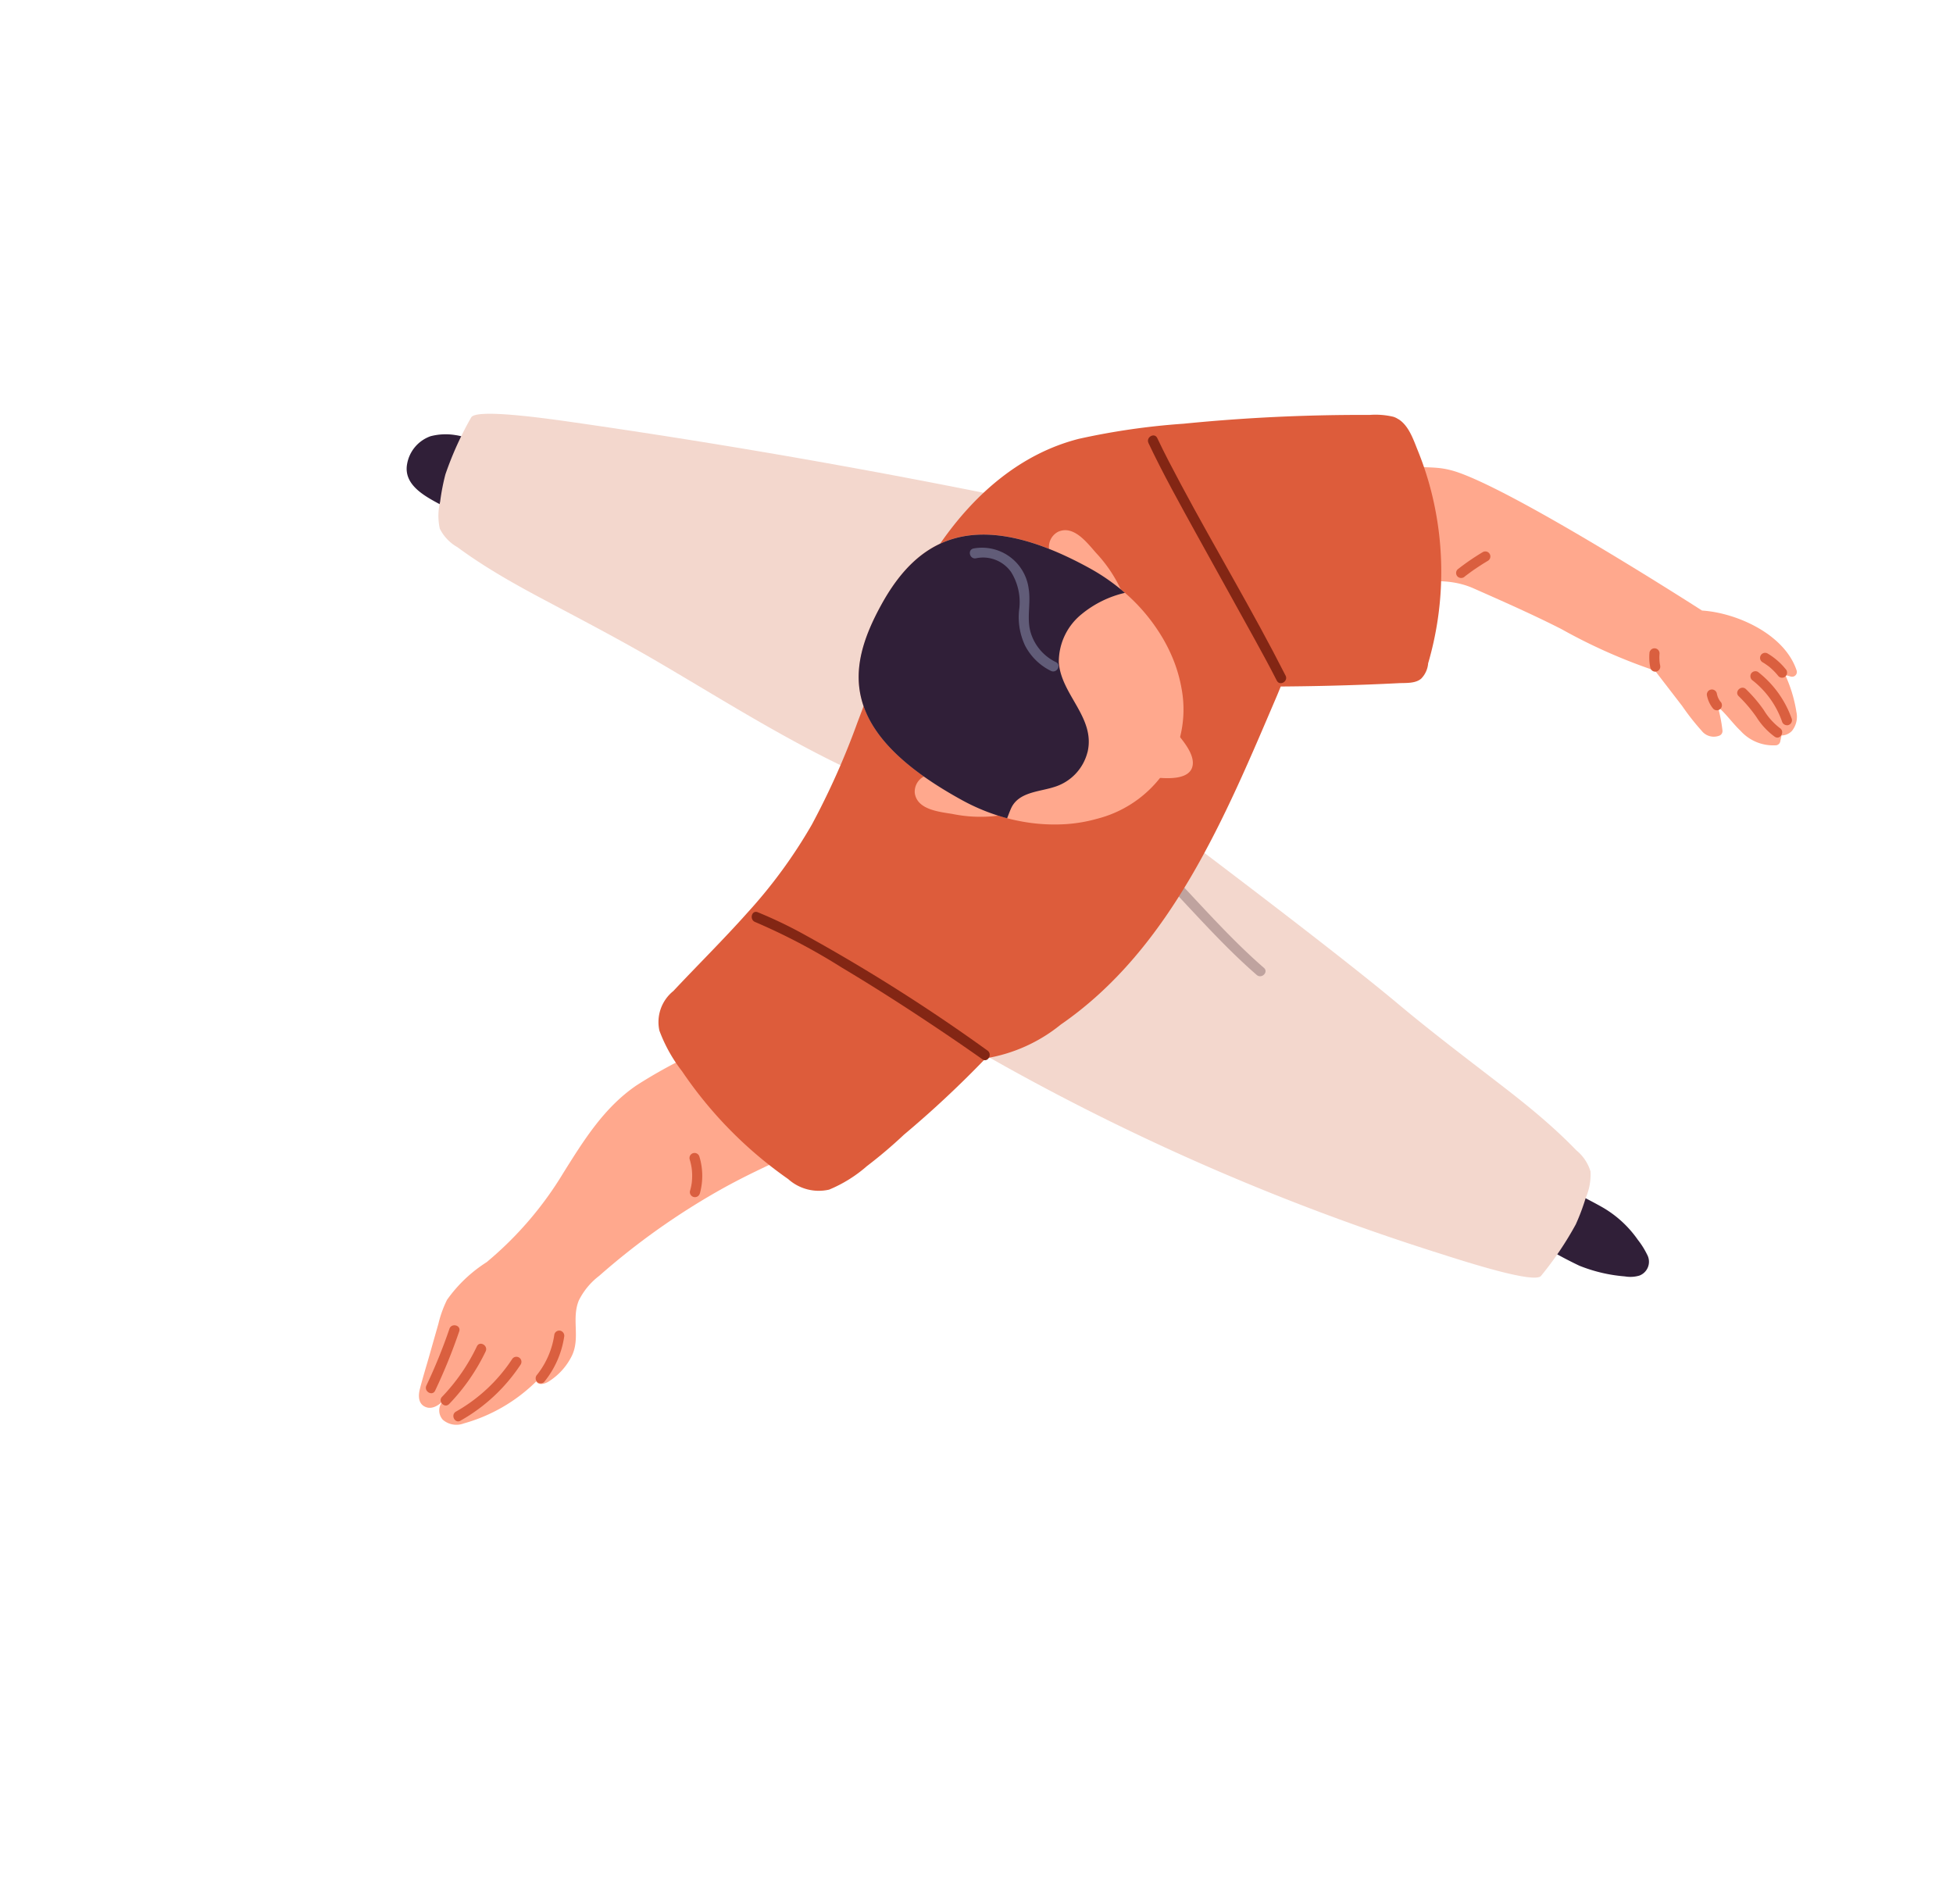 <svg id="illust" xmlns="http://www.w3.org/2000/svg" xmlns:xlink="http://www.w3.org/1999/xlink" width="145.285" height="141.641" viewBox="0 0 145.285 141.641">
  <defs>
    <clipPath id="clip-path">
      <rect id="사각형_2095" data-name="사각형 2095" width="110" height="100.045" fill="none"/>
    </clipPath>
  </defs>
  <g id="illust-2" data-name="illust" transform="translate(50.022) rotate(30)">
    <g id="그룹_2890" data-name="그룹 2890" clip-path="url(#clip-path)">
      <path id="패스_9804" data-name="패스 9804" d="M111.576,172.024a5.607,5.607,0,0,0-2.509.107,2.65,2.65,0,0,0-1.722,1.7c-.394.99-.667,2.039-.989,3.054l-.365,1.149-1.361,2.125a36.472,36.472,0,0,0-2.244,3.764c-1.273,2.639-1.359,5.494-1.464,8.366A26.33,26.33,0,0,1,99.3,200.9a10.491,10.491,0,0,0-1.151,3.9,8.42,8.42,0,0,0,.334,1.857q.307,1.222.615,2.444c.205.814.388,1.637.616,2.444.141.5.444,1.037,1.049.951.5-.071.769-.578.886-1.026a1.032,1.032,0,0,0,.685,1.208,1.54,1.54,0,0,0,1.486-.536,12.43,12.43,0,0,0,3.113-5.41c.288.191.639-.141.8-.448a4.73,4.73,0,0,0,.538-2.555c-.128-1.466-1.407-2.333-1.607-3.79a5.2,5.2,0,0,1,.394-2.34,52.994,52.994,0,0,1,4.582-10.018c.924-1.558,1.942-3.047,3-4.513a9.2,9.2,0,0,0,2.028-4.415,6.164,6.164,0,0,0-5.1-6.633" transform="translate(-64.328 -112.683)" fill="#ffa88d"/>
      <path id="패스_9805" data-name="패스 9805" d="M121.9,261.265a6.218,6.218,0,0,1,.389,3.24.388.388,0,0,0,.263.463.379.379,0,0,0,.463-.263,6.954,6.954,0,0,0-.389-3.639.388.388,0,0,0-.463-.263.379.379,0,0,0-.263.463" transform="translate(-79.88 -170.918)" fill="#da5f3f"/>
      <path id="패스_9806" data-name="패스 9806" d="M113.438,270.713a12.178,12.178,0,0,1-1.677,5.474c-.215.432.433.813.65.38a13,13,0,0,0,1.78-5.854.376.376,0,0,0-.752,0" transform="translate(-73.219 -177.185)" fill="#da5f3f"/>
      <path id="패스_9807" data-name="패스 9807" d="M108.022,272.086a14.241,14.241,0,0,1-.367,4.544c-.116.47.609.671.725.2a14.908,14.908,0,0,0,.394-4.744c-.038-.479-.79-.483-.752,0" transform="translate(-70.547 -178.086)" fill="#da5f3f"/>
      <path id="패스_9808" data-name="패스 9808" d="M101.705,271.566a40.129,40.129,0,0,1,.626,4.513c.039.479.792.483.752,0a41.9,41.9,0,0,0-.653-4.713c-.094-.474-.819-.274-.725.2" transform="translate(-66.651 -177.674)" fill="#da5f3f"/>
      <path id="패스_9809" data-name="패스 9809" d="M130.06,215.447a4.921,4.921,0,0,0-1.394-2.347.376.376,0,0,0-.532.532,4.567,4.567,0,0,1,.427.456l.044.056c.041.051-.05-.069.018.023l.083.116c.061.088.119.178.174.27s.1.176.146.266c.024.048.048.1.07.145.009.019.058.13.034.074a4.255,4.255,0,0,1,.2.609.376.376,0,1,0,.726-.2" transform="translate(-83.907 -139.593)" fill="#da5f3f"/>
      <path id="패스_9810" data-name="패스 9810" d="M194.226,4.141a10.513,10.513,0,0,0-2.062-1.925l.4-.1a.357.357,0,0,0,.143-.634c-2.138-1.876-6.013-1.454-8.3-.321,0,0-15.739-.76-20.767.158-1.589.29-2.079.838-3.566,1.469a37.212,37.212,0,0,0-4.331,2.34c-2.041,1.208-4.079,2.437-6.022,3.8-2.314.757-5.748,2.711-3.449,4.921a10.415,10.415,0,0,0,1.894,1.321q1.021.614,2.091,1.143a17.41,17.41,0,0,0,2.22.972,2.738,2.738,0,0,0,2.106-.116,32.957,32.957,0,0,0,4.238-2.479,47.482,47.482,0,0,0,4.028-2.959c1.8-1.478,3.558-3.238,6.014-3.5,2.393-.257,4.771-.518,7.178-.646a41.125,41.125,0,0,0,7.506-.79.328.328,0,0,0,.048-.019l3.093,1.276a17.884,17.884,0,0,0,2.153.863,1.148,1.148,0,0,0,1.356-.366.368.368,0,0,0-.018-.43,11.363,11.363,0,0,0-1.174-1.349c.8.149,1.572.519,2.365.709a3.27,3.27,0,0,0,2.842-.409.364.364,0,0,0,.092-.419l-.127-.4a1.093,1.093,0,0,0,.5-.687,1.675,1.675,0,0,0-.45-1.416" transform="translate(-95.369 -0.128)" fill="#ffa88d"/>
      <path id="패스_9811" data-name="패스 9811" d="M208.921,17.655l.055-.136.028-.068c-.012.028-.013.03,0,.006q.054-.127.11-.253.1-.235.216-.466.231-.48.491-.944a.376.376,0,1,0-.649-.379,17.96,17.96,0,0,0-.974,2.04.377.377,0,0,0,.263.463.388.388,0,0,0,.463-.263" transform="translate(-136.437 -9.983)" fill="#da5f3f"/>
      <path id="패스_9812" data-name="패스 9812" d="M254.205,15.984q-.078-.088-.149-.18l.059.076a3.493,3.493,0,0,1-.395-.649.379.379,0,0,0-.225-.173.377.377,0,0,0-.463.263l-.013.1a.375.375,0,0,0,.051.19,3.8,3.8,0,0,0,.6.9.376.376,0,0,0,.642-.266.414.414,0,0,0-.11-.266" transform="translate(-165.826 -9.861)" fill="#da5f3f"/>
      <path id="패스_9813" data-name="패스 9813" d="M269.386,17.062l-.044-.018.09.038a1.842,1.842,0,0,1-.407-.237l.076.059a1.834,1.834,0,0,1-.265-.252.376.376,0,0,0-.642.266l.013.1a.376.376,0,0,0,.1.166,2.175,2.175,0,0,0,.882.6.378.378,0,0,0,.29-.038.376.376,0,0,0,.135-.515l-.059-.076a.379.379,0,0,0-.166-.1" transform="translate(-175.772 -10.841)" fill="#da5f3f"/>
      <path id="패스_9814" data-name="패스 9814" d="M277.79,14.169a4.847,4.847,0,0,1-1.7-.562,10.672,10.672,0,0,0-1.926-.683c-.47-.114-.671.611-.2.725a10.538,10.538,0,0,1,1.925.689,5.281,5.281,0,0,0,1.906.582c.484.027.482-.725,0-.752" transform="translate(-179.374 -8.462)" fill="#da5f3f"/>
      <path id="패스_9815" data-name="패스 9815" d="M278.661,10.195a7.63,7.63,0,0,0-3.93-1.771.379.379,0,0,0-.376.376.385.385,0,0,0,.376.376,6.723,6.723,0,0,1,3.4,1.551.389.389,0,0,0,.532,0,.379.379,0,0,0,0-.532" transform="translate(-179.81 -5.52)" fill="#da5f3f"/>
      <path id="패스_9816" data-name="패스 9816" d="M276.3,4.284a4.99,4.99,0,0,0-1.744-.338.376.376,0,0,0,0,.752q.215,0,.428.026c.03,0,.061,0,.091.01l.021,0q.106.016.211.037a4.7,4.7,0,0,1,.792.235.377.377,0,0,0,.462-.263.387.387,0,0,0-.263-.463" transform="translate(-179.692 -2.586)" fill="#da5f3f"/>
      <path id="패스_9817" data-name="패스 9817" d="M5.058,108.092a8.331,8.331,0,0,0,0-1.1,18.759,18.759,0,0,0-.144-1.939c-.225-1.367-1.739-1.213-2.722-.818a4.456,4.456,0,0,0-1.551.995,2.677,2.677,0,0,0-.475,2.667c.57,1.584,2.584,1.394,3.957,1.359.78-.019.889-.462.941-1.162" transform="translate(0 -68.133)" fill="#301f38"/>
      <path id="패스_9818" data-name="패스 9818" d="M299.983,126.686a6.032,6.032,0,0,0-1.151-.61,8.2,8.2,0,0,0-3.41-.778c-.633,0-1.267.035-1.9.055a7.175,7.175,0,0,0-1.805.114,1.333,1.333,0,0,0-.822,1.028,4.764,4.764,0,0,0-.176,1.711,2.573,2.573,0,0,0,.443,1.491c.355.378.935.3,1.4.3a30.1,30.1,0,0,0,3.459-.077,11.536,11.536,0,0,0,3.341-1.007,2.36,2.36,0,0,0,.9-.591,1.1,1.1,0,0,0-.286-1.641" transform="translate(-190.525 -82.12)" fill="#301f38"/>
      <path id="패스_9819" data-name="패스 9819" d="M165.959,122.059a174.466,174.466,0,0,0,34.936-4.113c2.394-.517,7.126-1.569,7.335-2.3a24.593,24.593,0,0,0,.327-4.636,16.073,16.073,0,0,0-.344-2.067,4.386,4.386,0,0,0-.674-1.885,3.224,3.224,0,0,0-1.7-.835c-.771-.222-1.55-.413-2.335-.582-1.6-.344-3.216-.591-4.836-.809-3.25-.438-6.5-.839-9.729-1.406-6.476-1.136-20.811-2.844-20.864-2.879a1.579,1.579,0,0,0-1.8.111,3.858,3.858,0,0,0-1.137,1.9q-1.018,2.74-1.935,5.514t-1.737,5.58a43.682,43.682,0,0,0-1.322,5.324c-.264,1.652-.663,3.2,1.73,3.15,1.365-.031,2.72-.052,4.087-.067" transform="translate(-104.823 -65.744)" fill="#f3d7cd"/>
      <path id="패스_9820" data-name="패스 9820" d="M7.864,71.492a16.075,16.075,0,0,0,.684,1.98,4.386,4.386,0,0,0,.979,1.746,3.222,3.222,0,0,0,1.818.539c.8.09,1.6.148,2.4.183,1.634.072,3.269.045,4.9-.01,3.278-.111,6.547-.258,9.828-.24,6.574.038,13.193.364,19.726-.567q.6-.085,1.191-.185a.358.358,0,0,0,.135.1,1.58,1.58,0,0,0,1.758-.41,3.858,3.858,0,0,0,.8-2.064q.545-2.871.986-5.76t.78-5.792a43.681,43.681,0,0,0,.413-5.468A12.159,12.159,0,0,0,52.975,49.8a.365.365,0,0,0-.468-.17q-9.68,3.093-19.247,6.527t-19,7.21c-2.274.909-6.764,2.738-6.847,3.5a24.587,24.587,0,0,0,.453,4.625" transform="translate(-4.853 -32.513)" fill="#f3d7cd"/>
      <path id="패스_9821" data-name="패스 9821" d="M183.153,109.254c3.537.979,7,2.235,10.611,2.935.473.092.675-.633.2-.725-3.61-.7-7.073-1.956-10.611-2.935a.376.376,0,0,0-.2.725" transform="translate(-119.862 -71.119)" fill="#bfa39f"/>
      <path id="패스_9822" data-name="패스 9822" d="M143.243,14.6a24.28,24.28,0,0,0-6.1-11.076,23.5,23.5,0,0,0-2.449-2.205c-.8-.622-1.764-1.516-2.86-1.286a5.794,5.794,0,0,0-1.6.766q-.86.491-1.713.995-1.705,1.008-3.381,2.066-3.35,2.116-6.57,4.429a52.654,52.654,0,0,0-6.176,4.863c-3.216,3.138-4.664,7.461-5.031,11.858-.413,4.937.541,9.816,1.32,14.668a56.978,56.978,0,0,1,.858,8.268,37.311,37.311,0,0,1-.868,8.035c-.542,2.627-1.255,5.213-1.865,7.823a2.961,2.961,0,0,0,.576,3.072,11.386,11.386,0,0,0,2.969,1.773A30.841,30.841,0,0,0,121.2,71.646a3.406,3.406,0,0,0,3.031-.844,10.159,10.159,0,0,0,1.559-2.92,34.724,34.724,0,0,0,1.217-3.4,77.49,77.49,0,0,0,2.424-7.958,11.893,11.893,0,0,0,3.584-4.968c4.279-9.007,2.857-19.551,1.705-29.16-.032-.265-.071-.53-.107-.8q2.809-1.648,5.566-3.383.943-.594,1.88-1.2c.46-.3,1.116-.594,1.311-1.15a1.844,1.844,0,0,0-.131-1.261" transform="translate(-69.891 0)" fill="#dd5c3b"/>
      <path id="패스_9823" data-name="패스 9823" d="M133.818,161.037a133.035,133.035,0,0,0-16.209-.656,32.937,32.937,0,0,0-3.739.293c-.477.07-.274.795.2.725a45.982,45.982,0,0,1,7.263-.288c2.835.04,5.669.175,8.5.365,1.33.089,2.659.191,3.986.313.482.044.479-.708,0-.752" transform="translate(-74.451 -105.083)" fill="#832614"/>
      <path id="패스_9824" data-name="패스 9824" d="M153.976,39.959c-4.528-2.951-9.27-5.573-13.858-8.429-1.092-.68-2.183-1.366-3.242-2.1-.4-.276-.775.375-.379.649,2.091,1.449,4.286,2.755,6.462,4.072,2.528,1.53,5.071,3.037,7.6,4.569,1.02.618,2.04,1.237,3.039,1.888.407.265.784-.386.38-.65" transform="translate(-89.349 -19.245)" fill="#832614"/>
      <path id="패스_9825" data-name="패스 9825" d="M128.81,70.75a8.7,8.7,0,0,1-2.633,6.291,11.226,11.226,0,0,1-1.746,1.461,13.419,13.419,0,0,1-2.3,1.239,14.227,14.227,0,0,1-1.76.605,15.082,15.082,0,0,1-3.591.51c-10.522.225-12.335-4.143-12.455-9.586s2.13-9.889,12.036-10.1a15.045,15.045,0,0,1,3.214.275,13.551,13.551,0,0,1,3.542,1.208,11.994,11.994,0,0,1,2.2,1.412,10.763,10.763,0,0,1,1.415,1.384,8.462,8.462,0,0,1,2.08,5.3" transform="translate(-68.372 -40.089)" fill="#ffa88d"/>
      <path id="패스_9826" data-name="패스 9826" d="M174.593,84.063c-.2-.92-1.638-1.392-2.408-1.685a.329.329,0,0,0-.205-.03c-.136.04-.164.217-.167.358q-.014.742-.028,1.484c-.009.438-.186,1.974.541,1.965a.849.849,0,0,0,.342-.1c.694-.322,2.134-1.021,1.925-1.992" transform="translate(-112.57 -53.966)" fill="#ffa88d"/>
      <path id="패스_9827" data-name="패스 9827" d="M135.667,58.382s0-.006-.007-.009a10.4,10.4,0,0,0-3.323-1.7c-.939-.315-2.479-.98-3.222.047a1.273,1.273,0,0,0,.017,1.4,2.14,2.14,0,0,0,1.292.872,13.976,13.976,0,0,0,2.034.347c.687.09,1.376.163,2.066.233.492.05,1.481.3,1.555-.453a.746.746,0,0,0-.411-.746" transform="translate(-84.487 -36.815)" fill="#ffa88d"/>
      <path id="패스_9828" data-name="패스 9828" d="M137.346,113.487c-.1-.752-1.079-.468-1.569-.4-.687.092-1.373.188-2.057.3a13.982,13.982,0,0,0-2.021.413,2.138,2.138,0,0,0-1.263.913,1.272,1.272,0,0,0,.029,1.4c.776,1,2.294.288,3.222-.058a10.4,10.4,0,0,0,3.266-1.8s0-.006.007-.009a.746.746,0,0,0,.386-.759" transform="translate(-85.358 -74.044)" fill="#ffa88d"/>
      <path id="패스_9829" data-name="패스 9829" d="M123.089,73.1c-.76-2.538-3.862-2.711-5.2-4.735a4.55,4.55,0,0,1-.31-3.943,7.868,7.868,0,0,1,1.993-2.975,15.025,15.025,0,0,0-3.214-.274c-9.906.211-12.149,4.668-12.036,10.1s1.933,9.811,12.455,9.586a15.064,15.064,0,0,0,3.591-.51c-.039-.25-.084-.507-.113-.767-.141-1.334,1.158-2.1,1.947-2.961a3.644,3.644,0,0,0,.884-3.52" transform="translate(-68.372 -40.088)" fill="#301f38"/>
      <path id="패스_9830" data-name="패스 9830" d="M124.792,72.671A3.583,3.583,0,0,1,122,71.643c-.758-.764-1.021-1.866-1.7-2.692a3.5,3.5,0,0,0-5.047-.534c-.357.329.176.86.532.532a2.552,2.552,0,0,1,2.762-.415,4.23,4.23,0,0,1,1.95,2.191,4.957,4.957,0,0,0,1.7,2.035,4.3,4.3,0,0,0,2.594.663c.481-.031.484-.784,0-.752" transform="translate(-75.458 -44.284)" fill="#615c78"/>
    </g>
  </g>
</svg>
